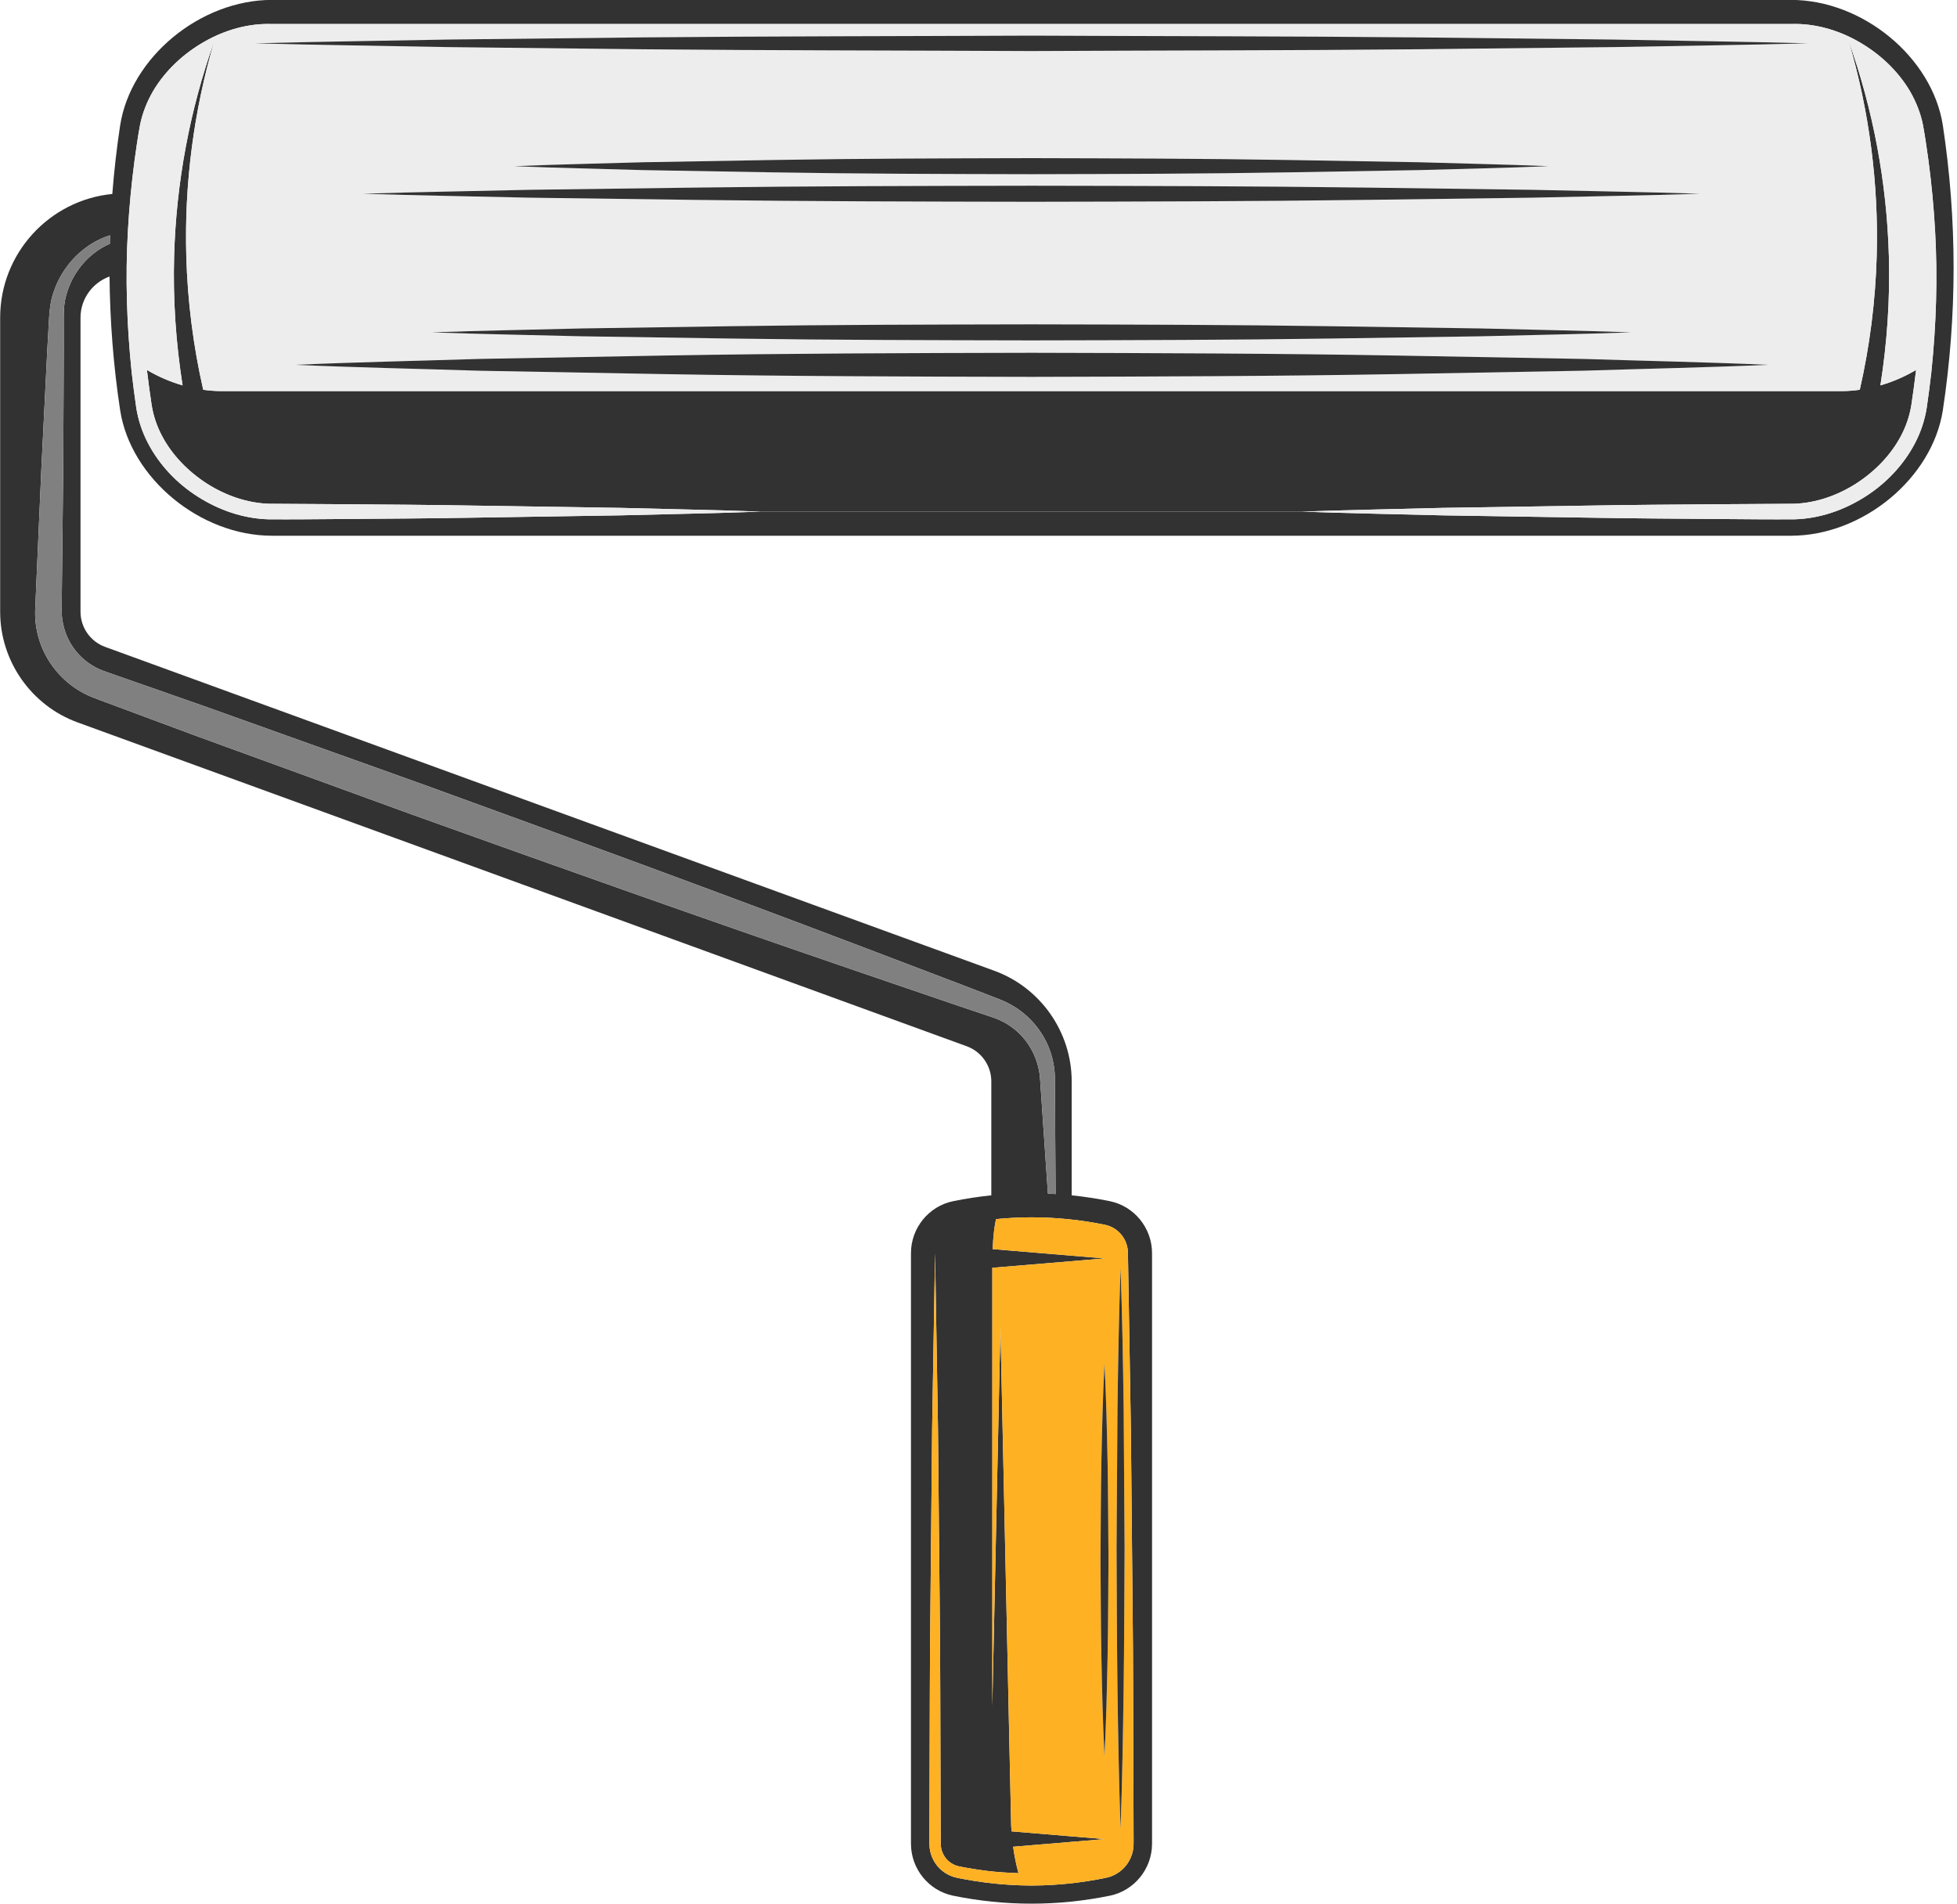 <?xml version="1.0" encoding="UTF-8"?><svg xmlns="http://www.w3.org/2000/svg" xmlns:xlink="http://www.w3.org/1999/xlink" height="528.5" preserveAspectRatio="xMidYMid meet" version="1.0" viewBox="228.8 235.8 543.3 528.5" width="543.3" zoomAndPan="magnify"><g><g id="change1_1"><path d="M 228.844 323.977 L 228.844 405.621 C 228.844 419.312 237.48 431.648 250.344 436.328 L 497.184 526.227 C 501.266 527.711 504.008 531.625 504.008 535.965 L 504.008 567.605 C 500.445 567.977 496.895 568.516 493.395 569.234 C 486.617 570.629 481.699 576.691 481.699 583.652 L 481.699 747.594 C 481.699 754.559 486.617 760.617 493.395 762.016 C 500.543 763.48 507.863 764.227 515.16 764.227 C 522.457 764.227 529.781 763.48 536.93 762.016 C 543.707 760.617 548.629 754.559 548.629 747.594 L 548.629 583.652 C 548.629 576.691 543.707 570.629 536.934 569.234 C 533.43 568.516 529.887 567.977 526.32 567.605 L 526.32 535.965 C 526.32 522.281 517.684 509.941 504.824 505.262 L 257.977 415.363 C 253.895 413.883 251.152 409.965 251.152 405.621 L 251.152 323.977 C 251.152 318.711 254.527 314.254 259.211 312.551 C 259.324 324.965 260.285 337.375 262.16 349.703 C 265.086 368.57 284.395 384.512 304.324 384.512 L 726.004 384.512 C 745.926 384.512 765.234 368.57 768.168 349.684 C 772.152 323.445 772.152 296.84 768.168 270.582 C 765.234 251.715 745.926 235.773 725.996 235.773 L 304.32 235.773 C 284.395 235.773 265.086 251.715 262.156 270.605 C 261.195 276.93 260.477 283.281 259.98 289.641 C 242.531 291.344 228.844 306.09 228.844 323.977 Z M 264.312 299.844 C 264.68 293.301 265.297 286.773 266.16 280.285 C 266.605 277.031 267.062 273.84 267.664 270.551 C 268.324 267.203 269.609 264.023 271.285 261.109 C 274.727 255.309 279.781 250.66 285.512 247.387 C 291.23 244.113 297.797 242.23 304.324 242.469 C 444.883 242.469 585.441 242.469 725.996 242.469 L 726.004 242.469 C 732.531 242.23 739.094 244.113 744.816 247.387 C 750.543 250.66 755.598 255.309 759.039 261.109 C 760.719 264.023 762.004 267.203 762.664 270.551 C 763.262 273.84 763.723 277.031 764.168 280.285 C 765.031 286.773 765.648 293.301 766.016 299.844 C 766.762 312.934 766.324 326.086 764.973 339.141 C 764.605 342.395 764.184 345.648 763.707 348.902 C 763.18 352.363 762.055 355.734 760.445 358.812 C 757.223 364.98 752.289 370.09 746.492 373.746 C 740.703 377.406 733.984 379.754 727.004 379.953 C 720.367 379.996 713.953 379.93 707.418 379.879 C 694.402 379.785 681.387 379.699 668.367 379.469 L 629.32 378.855 C 616.305 378.512 603.289 378.297 590.273 377.816 C 565.238 377.816 540.199 377.816 515.16 377.816 C 490.125 377.816 465.09 377.816 440.051 377.816 C 427.035 378.297 414.02 378.512 401.004 378.855 L 361.957 379.469 C 348.938 379.699 335.926 379.785 322.91 379.879 C 316.371 379.93 309.961 379.996 303.32 379.953 C 296.34 379.754 289.621 377.406 283.836 373.746 C 278.035 370.09 273.102 364.98 269.883 358.812 C 268.27 355.734 267.148 352.363 266.617 348.902 C 266.145 345.648 265.723 342.395 265.355 339.141 C 264.004 326.086 263.562 312.934 264.312 299.844 Z M 515.16 759.203 C 511.023 759.184 506.891 758.918 502.781 758.414 C 500.73 758.164 498.684 757.844 496.652 757.469 C 495.586 757.234 494.738 757.152 493.469 756.777 C 492.301 756.406 491.207 755.801 490.27 755.02 C 488.387 753.457 487.164 751.156 486.887 748.738 C 486.762 747.438 486.84 746.551 486.824 745.504 L 486.832 742.445 L 486.867 730.234 C 486.941 713.945 486.906 697.66 487.109 681.371 L 487.574 632.516 L 488.391 583.652 L 489.203 632.516 L 489.672 681.371 C 489.871 697.66 489.836 713.945 489.91 730.234 L 489.945 742.445 L 489.957 745.504 C 489.973 746.484 489.93 747.645 490.02 748.363 C 490.215 749.988 491.047 751.539 492.312 752.562 C 492.945 753.078 493.664 753.477 494.434 753.719 C 495.121 753.934 496.305 754.098 497.23 754.289 C 499.203 754.641 501.184 754.941 503.176 755.176 C 505.957 755.496 508.754 755.664 511.551 755.762 C 510.898 753.383 510.406 750.918 510.059 748.43 L 535.422 746.312 L 509.637 744.16 C 509.605 743.648 509.535 743.133 509.52 742.629 L 509.086 722.895 L 508.238 683.352 L 506.539 604.27 L 504.844 683.352 L 504.285 709.355 C 504.285 665.52 504.285 600.844 504.285 587.719 L 535.422 585.121 L 504.383 582.531 C 504.547 578.719 504.898 576.035 505.32 574.203 C 508.594 573.887 511.879 573.715 515.16 573.715 C 522.004 573.715 528.848 574.406 535.586 575.789 C 539.293 576.555 541.934 579.867 541.934 583.652 L 542.754 632.516 L 543.223 681.371 C 543.43 697.66 543.379 713.945 543.457 730.234 L 543.496 742.445 L 543.504 745.504 C 543.488 746.551 543.562 747.438 543.441 748.738 C 543.164 751.156 541.945 753.461 540.055 755.02 C 539.113 755.805 538.023 756.406 536.855 756.781 C 535.59 757.156 534.738 757.234 533.68 757.473 C 531.645 757.844 529.598 758.168 527.547 758.418 C 523.438 758.922 519.301 759.191 515.16 759.203 Z M 238.898 397.48 L 240.309 365.391 L 241.91 333.293 L 242.359 325.273 C 242.496 322.609 242.711 319.555 243.699 316.855 C 245.516 311.371 249.23 306.637 254 303.605 C 255.668 302.531 257.469 301.719 259.336 301.105 C 259.309 301.891 259.312 302.676 259.293 303.453 C 257.934 304.066 256.629 304.801 255.418 305.691 C 251.324 308.695 248.387 313.094 247.156 317.871 C 246.461 320.297 246.477 322.652 246.492 325.328 L 246.5 333.355 L 246.352 365.469 L 246 397.578 L 245.914 405.605 C 245.961 407.754 246.43 409.996 247.23 412.027 C 248.871 416.129 252.082 419.551 256.043 421.395 C 256.523 421.66 257.047 421.816 257.547 422.031 L 259.395 422.688 L 263.18 424.016 L 270.758 426.664 L 285.918 431.973 L 346.395 453.602 C 386.641 468.223 426.852 482.945 466.883 498.148 L 496.902 509.57 L 504.395 512.465 L 506.266 513.188 C 506.93 513.469 507.652 513.762 508.32 514.09 C 509.656 514.77 510.961 515.52 512.145 516.441 C 516.953 520.008 520.309 525.426 521.297 531.238 C 521.582 532.688 521.652 534.176 521.652 535.594 L 521.68 539.629 L 521.73 547.652 L 521.832 563.703 C 521.844 564.887 521.84 566.07 521.852 567.254 C 521.141 567.211 520.434 567.172 519.723 567.141 C 519.648 566.016 519.562 564.891 519.488 563.77 L 518.391 547.727 L 517.844 539.703 L 517.57 535.719 C 517.492 534.465 517.363 533.27 517.055 532.102 C 515.973 527.422 513.102 523.195 509.176 520.566 C 508.219 519.879 507.16 519.348 506.098 518.855 C 505.551 518.621 505.02 518.438 504.441 518.219 L 502.539 517.578 L 494.926 515.02 L 464.531 504.637 C 424.012 490.766 383.668 476.422 343.359 461.969 L 283.012 439.988 L 267.961 434.391 L 260.438 431.59 L 256.672 430.191 L 254.75 429.465 C 254.02 429.148 253.27 428.883 252.578 428.5 C 246.883 425.695 242.375 420.672 240.156 414.773 C 239.047 411.812 238.504 408.715 238.551 405.508 L 238.898 397.48" fill="#323232"/></g><path d="M 241.91 333.293 L 242.359 325.273 C 242.496 322.609 242.711 319.555 243.699 316.855 C 245.516 311.371 249.23 306.637 254 303.605 C 255.668 302.531 257.469 301.719 259.336 301.105 C 259.309 301.891 259.312 302.676 259.293 303.453 C 257.934 304.066 256.629 304.801 255.418 305.691 C 251.324 308.695 248.387 313.094 247.156 317.871 C 246.461 320.297 246.477 322.652 246.492 325.328 L 246.5 333.355 L 246.352 365.469 L 246 397.578 L 245.914 405.605 C 245.961 407.754 246.43 409.996 247.23 412.027 C 248.871 416.129 252.082 419.551 256.043 421.395 C 256.523 421.66 257.047 421.816 257.547 422.031 L 259.395 422.688 L 263.18 424.016 L 270.758 426.664 L 285.918 431.973 L 346.395 453.602 C 386.641 468.223 426.852 482.945 466.883 498.148 L 496.902 509.57 L 504.395 512.465 L 506.266 513.188 C 506.93 513.469 507.652 513.762 508.32 514.09 C 509.656 514.77 510.961 515.52 512.145 516.441 C 516.953 520.008 520.309 525.426 521.297 531.238 C 521.582 532.688 521.652 534.176 521.652 535.594 L 521.68 539.629 L 521.73 547.652 L 521.832 563.703 C 521.844 564.887 521.84 566.07 521.852 567.254 C 521.141 567.211 520.434 567.172 519.723 567.141 C 519.648 566.016 519.562 564.891 519.488 563.77 L 518.391 547.727 L 517.844 539.703 L 517.57 535.719 C 517.492 534.465 517.363 533.27 517.055 532.102 C 515.973 527.422 513.102 523.195 509.176 520.566 C 508.219 519.879 507.16 519.348 506.098 518.855 C 505.551 518.621 505.02 518.438 504.441 518.219 L 502.539 517.578 L 494.926 515.02 L 464.531 504.637 C 424.012 490.766 383.668 476.422 343.359 461.969 L 283.012 439.988 L 267.961 434.391 L 260.438 431.59 L 256.672 430.191 L 254.75 429.465 C 254.02 429.148 253.27 428.883 252.578 428.5 C 246.883 425.695 242.375 420.672 240.156 414.773 C 239.047 411.812 238.504 408.715 238.551 405.508 L 238.898 397.48 L 240.309 365.391 L 241.91 333.293" fill="gray"/><g id="change1_2"><path d="M 361.957 376.172 C 348.938 375.938 335.926 375.852 322.91 375.758 L 303.449 375.637 C 297.391 375.434 291.379 373.328 286.211 370.016 C 281.055 366.684 276.598 362.16 273.766 356.777 C 272.348 354.098 271.375 351.215 270.902 348.246 C 270.422 345.059 269.984 341.859 269.605 338.656 C 269.598 338.605 269.598 338.551 269.59 338.496 C 272.699 340.332 276.039 341.777 279.488 342.777 C 277.617 330.902 276.805 318.891 277.141 306.934 C 277.699 286.523 281.496 266.301 288.285 247.23 C 282.566 266.645 279.949 286.883 280.52 306.934 C 280.867 319.438 282.453 331.867 285.219 343.996 C 286.809 344.215 288.41 344.355 290 344.355 C 440.109 344.355 590.215 344.355 740.324 344.355 C 741.914 344.355 743.516 344.215 745.109 343.996 C 747.871 331.867 749.457 319.438 749.805 306.934 C 750.375 286.883 747.762 266.645 742.039 247.23 C 748.832 266.301 752.629 286.523 753.188 306.934 C 753.52 318.891 752.711 330.902 750.836 342.777 C 754.281 341.777 757.629 340.332 760.734 338.496 C 760.73 338.551 760.723 338.605 760.719 338.656 C 760.34 341.859 759.906 345.059 759.426 348.246 C 758.949 351.215 757.977 354.098 756.559 356.777 C 753.723 362.16 749.273 366.684 744.113 370.016 C 738.945 373.328 732.934 375.434 726.875 375.637 L 707.418 375.758 C 694.402 375.852 681.387 375.938 668.367 376.172 L 629.32 376.777 C 616.305 377.129 603.293 377.34 590.281 377.816 C 540.199 377.816 490.121 377.816 440.047 377.816 C 427.031 377.34 414.016 377.129 401.004 376.777 L 361.957 376.172" fill="#323232"/></g><g id="change2_1"><path d="M 265.355 339.141 C 265.723 342.395 266.145 345.648 266.617 348.902 C 267.148 352.363 268.27 355.734 269.883 358.812 C 273.102 364.98 278.035 370.09 283.836 373.746 C 289.621 377.406 296.34 379.754 303.32 379.953 C 309.961 379.996 316.371 379.93 322.91 379.879 C 335.926 379.785 348.938 379.699 361.957 379.469 L 401.004 378.855 C 414.02 378.512 427.035 378.297 440.051 377.816 C 465.09 377.816 490.125 377.816 515.16 377.816 C 540.199 377.816 565.238 377.816 590.273 377.816 C 603.289 378.297 616.305 378.512 629.32 378.855 L 668.367 379.469 C 681.387 379.699 694.402 379.785 707.418 379.879 C 713.953 379.93 720.367 379.996 727.004 379.953 C 733.984 379.754 740.703 377.406 746.492 373.746 C 752.289 370.09 757.223 364.98 760.445 358.812 C 762.055 355.734 763.18 352.363 763.707 348.902 C 764.184 345.648 764.605 342.395 764.973 339.141 C 766.324 326.086 766.762 312.934 766.016 299.844 C 765.648 293.301 765.031 286.773 764.168 280.285 C 763.723 277.031 763.262 273.84 762.664 270.551 C 762.004 267.203 760.719 264.023 759.039 261.109 C 755.598 255.309 750.543 250.66 744.816 247.387 C 739.094 244.113 732.531 242.23 726.004 242.469 L 725.996 242.469 C 585.441 242.469 444.883 242.469 304.324 242.469 C 297.797 242.23 291.23 244.113 285.512 247.387 C 279.781 250.66 274.727 255.309 271.285 261.109 C 269.609 264.023 268.324 267.203 267.664 270.551 C 267.062 273.84 266.605 277.031 266.16 280.285 C 265.297 286.773 264.68 293.301 264.312 299.844 C 263.562 312.934 264.004 326.086 265.355 339.141 Z M 730.77 247.828 C 712.801 248.309 694.832 248.52 676.863 248.871 L 622.961 249.469 C 587.031 249.82 551.098 249.789 515.16 249.969 C 479.227 249.801 443.293 249.816 407.359 249.477 L 353.457 248.879 C 335.492 248.523 317.523 248.312 299.559 247.828 C 317.523 247.34 335.492 247.133 353.457 246.773 L 407.359 246.176 C 443.293 245.84 479.227 245.855 515.16 245.688 C 551.098 245.863 587.031 245.832 622.961 246.188 L 676.863 246.781 C 694.832 247.137 712.801 247.344 730.77 247.828 Z M 700.742 289.578 C 685.277 290.086 669.812 290.301 654.348 290.668 L 607.949 291.285 C 577.023 291.695 546.094 291.754 515.16 291.812 C 484.23 291.762 453.305 291.699 422.371 291.297 L 375.977 290.676 C 360.512 290.305 345.047 290.086 329.578 289.578 C 345.047 289.074 360.512 288.855 375.977 288.484 L 422.371 287.863 C 453.305 287.461 484.23 287.398 515.16 287.352 C 546.094 287.402 577.023 287.465 607.949 287.871 L 654.348 288.492 C 669.812 288.859 685.277 289.078 700.742 289.578 Z M 622.859 283.016 L 586.961 283.637 C 563.027 284.043 539.098 284.105 515.16 284.156 C 491.23 284.105 467.293 284.051 443.363 283.645 L 407.465 283.023 C 395.5 282.652 383.527 282.438 371.562 281.93 C 383.527 281.422 395.5 281.203 407.465 280.836 L 443.363 280.211 C 467.293 279.809 491.23 279.75 515.16 279.699 C 539.098 279.758 563.027 279.812 586.961 280.219 L 622.859 280.84 C 634.828 281.211 646.797 281.43 658.762 281.93 C 646.797 282.434 634.828 282.648 622.859 283.016 Z M 390.285 326.969 L 431.91 326.344 C 459.664 325.938 487.41 325.883 515.16 325.832 C 542.91 325.887 570.664 325.945 598.41 326.355 L 640.039 326.973 C 653.914 327.34 667.789 327.559 681.664 328.062 C 667.789 328.562 653.914 328.781 640.039 329.148 L 598.41 329.77 C 570.664 330.18 542.91 330.234 515.16 330.289 C 487.41 330.238 459.664 330.184 431.91 329.777 L 390.285 329.152 C 376.41 328.785 362.535 328.566 348.66 328.062 C 362.535 327.555 376.41 327.34 390.285 326.969 Z M 719.582 337.07 C 702.547 337.824 685.516 338.148 668.48 338.699 L 617.375 339.633 C 583.305 340.242 549.23 340.328 515.16 340.414 C 481.094 340.34 447.023 340.25 412.953 339.645 L 361.848 338.711 C 344.812 338.156 327.777 337.828 310.742 337.07 C 327.777 336.312 344.812 335.984 361.848 335.43 L 412.953 334.496 C 447.023 333.891 481.094 333.801 515.16 333.727 C 549.23 333.809 583.305 333.895 617.375 334.508 L 668.48 335.438 C 685.516 335.988 702.547 336.312 719.582 337.07 Z M 440.047 377.816 C 427.031 377.34 414.016 377.129 401.004 376.777 L 361.957 376.172 C 348.938 375.938 335.926 375.852 322.91 375.758 L 303.449 375.637 C 297.391 375.434 291.379 373.328 286.211 370.016 C 281.055 366.684 276.598 362.16 273.766 356.777 C 272.348 354.098 271.375 351.215 270.902 348.246 C 270.422 345.059 269.984 341.859 269.605 338.656 C 269.598 338.605 269.598 338.551 269.59 338.496 C 272.699 340.332 276.039 341.777 279.488 342.777 C 277.617 330.902 276.805 318.891 277.141 306.934 C 277.699 286.523 281.496 266.301 288.285 247.23 C 282.566 266.645 279.949 286.883 280.52 306.934 C 280.867 319.438 282.453 331.867 285.219 343.996 C 286.809 344.215 288.41 344.355 290 344.355 C 440.109 344.355 590.215 344.355 740.324 344.355 C 741.914 344.355 743.516 344.215 745.109 343.996 C 747.871 331.867 749.457 319.438 749.805 306.934 C 750.375 286.883 747.762 266.645 742.039 247.23 C 748.832 266.301 752.629 286.523 753.188 306.934 C 753.52 318.891 752.711 330.902 750.836 342.777 C 754.281 341.777 757.629 340.332 760.734 338.496 C 760.73 338.551 760.723 338.605 760.719 338.656 C 760.34 341.859 759.906 345.059 759.426 348.246 C 758.949 351.215 757.977 354.098 756.559 356.777 C 753.723 362.16 749.273 366.684 744.113 370.016 C 738.945 373.328 732.934 375.434 726.875 375.637 L 707.418 375.758 C 694.402 375.852 681.387 375.938 668.367 376.172 L 629.32 376.777 C 616.305 377.129 603.293 377.34 590.281 377.816 C 540.199 377.816 490.121 377.816 440.047 377.816" fill="#ededed"/></g><g id="change1_3"><path d="M 668.48 338.699 L 617.375 339.633 C 583.305 340.242 549.23 340.328 515.16 340.414 C 481.094 340.34 447.023 340.25 412.953 339.645 L 361.848 338.711 C 344.812 338.156 327.777 337.828 310.742 337.07 C 327.777 336.312 344.812 335.984 361.848 335.43 L 412.953 334.496 C 447.023 333.891 481.094 333.801 515.16 333.727 C 549.23 333.809 583.305 333.895 617.375 334.508 L 668.48 335.438 C 685.516 335.988 702.547 336.312 719.582 337.07 C 702.547 337.824 685.516 338.148 668.48 338.699" fill="#323232"/></g><g id="change1_4"><path d="M 431.91 326.344 C 459.664 325.938 487.41 325.883 515.16 325.832 C 542.91 325.887 570.664 325.945 598.41 326.355 L 640.039 326.973 C 653.914 327.34 667.789 327.559 681.664 328.062 C 667.789 328.562 653.914 328.781 640.039 329.148 L 598.41 329.77 C 570.664 330.18 542.91 330.234 515.16 330.289 C 487.41 330.238 459.664 330.184 431.91 329.777 L 390.285 329.152 C 376.41 328.785 362.535 328.566 348.66 328.062 C 362.535 327.555 376.41 327.34 390.285 326.969 L 431.91 326.344" fill="#323232"/></g><g id="change1_5"><path d="M 654.348 290.668 L 607.949 291.285 C 577.023 291.695 546.094 291.754 515.16 291.812 C 484.23 291.762 453.305 291.699 422.371 291.297 L 375.977 290.676 C 360.512 290.305 345.047 290.086 329.578 289.578 C 345.047 289.074 360.512 288.855 375.977 288.484 L 422.371 287.863 C 453.305 287.461 484.23 287.398 515.16 287.352 C 546.094 287.402 577.023 287.465 607.949 287.871 L 654.348 288.492 C 669.812 288.859 685.277 289.078 700.742 289.578 C 685.277 290.086 669.812 290.301 654.348 290.668" fill="#323232"/></g><g id="change1_6"><path d="M 586.961 283.637 C 563.027 284.043 539.098 284.105 515.16 284.156 C 491.23 284.105 467.293 284.051 443.363 283.645 L 407.465 283.023 C 395.5 282.652 383.527 282.438 371.562 281.93 C 383.527 281.422 395.5 281.203 407.465 280.836 L 443.363 280.211 C 467.293 279.809 491.23 279.75 515.16 279.699 C 539.098 279.758 563.027 279.812 586.961 280.219 L 622.859 280.84 C 634.828 281.211 646.797 281.43 658.762 281.93 C 646.797 282.434 634.828 282.648 622.859 283.016 L 586.961 283.637" fill="#323232"/></g><g id="change1_7"><path d="M 676.863 248.871 L 622.961 249.469 C 587.031 249.82 551.098 249.789 515.16 249.969 C 479.227 249.801 443.293 249.816 407.359 249.477 L 353.457 248.879 C 335.492 248.523 317.523 248.312 299.559 247.828 C 317.523 247.34 335.492 247.133 353.457 246.773 L 407.359 246.176 C 443.293 245.84 479.227 245.855 515.16 245.688 C 551.098 245.863 587.031 245.832 622.961 246.188 L 676.863 246.781 C 694.832 247.137 712.801 247.344 730.77 247.828 C 712.801 248.309 694.832 248.52 676.863 248.871" fill="#323232"/></g><g id="change3_1"><path d="M 515.16 759.203 C 519.301 759.191 523.438 758.922 527.547 758.418 C 529.598 758.168 531.645 757.844 533.68 757.473 C 534.738 757.234 535.59 757.156 536.855 756.781 C 538.023 756.406 539.113 755.805 540.055 755.02 C 541.945 753.461 543.164 751.156 543.441 748.738 C 543.562 747.438 543.488 746.551 543.504 745.504 L 543.496 742.445 L 543.457 730.234 C 543.379 713.945 543.43 697.66 543.223 681.371 L 542.754 632.516 L 541.934 583.652 C 541.934 579.867 539.293 576.555 535.586 575.789 C 528.848 574.406 522.004 573.715 515.16 573.715 C 511.879 573.715 508.594 573.887 505.32 574.203 C 504.898 576.035 504.547 578.719 504.383 582.531 L 535.422 585.121 L 504.285 587.719 C 504.285 600.844 504.285 665.52 504.285 709.355 L 504.844 683.352 L 506.539 604.27 L 508.238 683.352 L 509.086 722.895 L 509.52 742.629 C 509.535 743.133 509.605 743.648 509.637 744.16 L 535.422 746.312 L 510.059 748.43 C 510.406 750.918 510.898 753.383 511.551 755.762 C 508.754 755.664 505.957 755.496 503.176 755.176 C 501.184 754.941 499.203 754.641 497.23 754.289 C 496.305 754.098 495.121 753.934 494.434 753.719 C 493.664 753.477 492.945 753.078 492.312 752.562 C 491.047 751.539 490.215 749.988 490.02 748.363 C 489.93 747.645 489.973 746.484 489.957 745.504 L 489.945 742.445 L 489.91 730.234 C 489.836 713.945 489.871 697.66 489.672 681.371 L 489.203 632.516 L 488.391 583.652 L 487.574 632.516 L 487.109 681.371 C 486.906 697.66 486.941 713.945 486.867 730.234 L 486.832 742.445 L 486.824 745.504 C 486.84 746.551 486.762 747.438 486.887 748.738 C 487.164 751.156 488.387 753.457 490.27 755.02 C 491.207 755.801 492.301 756.406 493.469 756.777 C 494.738 757.152 495.586 757.234 496.652 757.469 C 498.684 757.844 500.73 758.164 502.781 758.414 C 506.891 758.918 511.023 759.184 515.16 759.203 Z M 536.539 668.785 C 536.449 677.863 536.469 686.938 536.281 696.02 C 536.105 705.098 535.887 714.172 535.426 723.25 C 534.969 714.172 534.754 705.098 534.574 696.02 C 534.391 686.938 534.406 677.863 534.316 668.785 C 534.402 659.707 534.391 650.629 534.566 641.555 C 534.75 632.477 534.965 623.395 535.426 614.32 C 535.891 623.395 536.105 632.477 536.285 641.555 C 536.461 650.629 536.453 659.707 536.539 668.785 Z M 540.75 626.723 L 541.008 665.621 C 540.91 678.594 540.93 691.562 540.742 704.527 C 540.566 717.496 540.352 730.465 539.887 743.434 C 539.43 730.465 539.215 717.496 539.035 704.527 C 538.852 691.562 538.867 678.594 538.777 665.621 L 539.035 626.723 C 539.215 613.754 539.43 600.785 539.887 587.816 C 540.355 600.785 540.566 613.754 540.75 626.723" fill="#ffb124"/></g><g id="change1_8"><path d="M 541.008 665.621 C 540.91 678.594 540.93 691.562 540.742 704.527 C 540.566 717.496 540.352 730.465 539.887 743.434 C 539.43 730.465 539.215 717.496 539.035 704.527 C 538.852 691.562 538.867 678.594 538.777 665.621 L 539.035 626.723 C 539.215 613.754 539.43 600.785 539.887 587.816 C 540.355 600.785 540.566 613.754 540.75 626.723 L 541.008 665.621" fill="#323232"/></g><g id="change1_9"><path d="M 535.426 723.25 C 534.969 714.172 534.754 705.098 534.574 696.02 C 534.391 686.938 534.406 677.863 534.316 668.785 C 534.402 659.707 534.391 650.629 534.566 641.555 C 534.75 632.477 534.965 623.395 535.426 614.32 C 535.891 623.395 536.105 632.477 536.285 641.555 C 536.461 650.629 536.453 659.707 536.539 668.785 C 536.449 677.863 536.469 686.938 536.281 696.02 C 536.105 705.098 535.887 714.172 535.426 723.25" fill="#323232"/></g></g></svg>